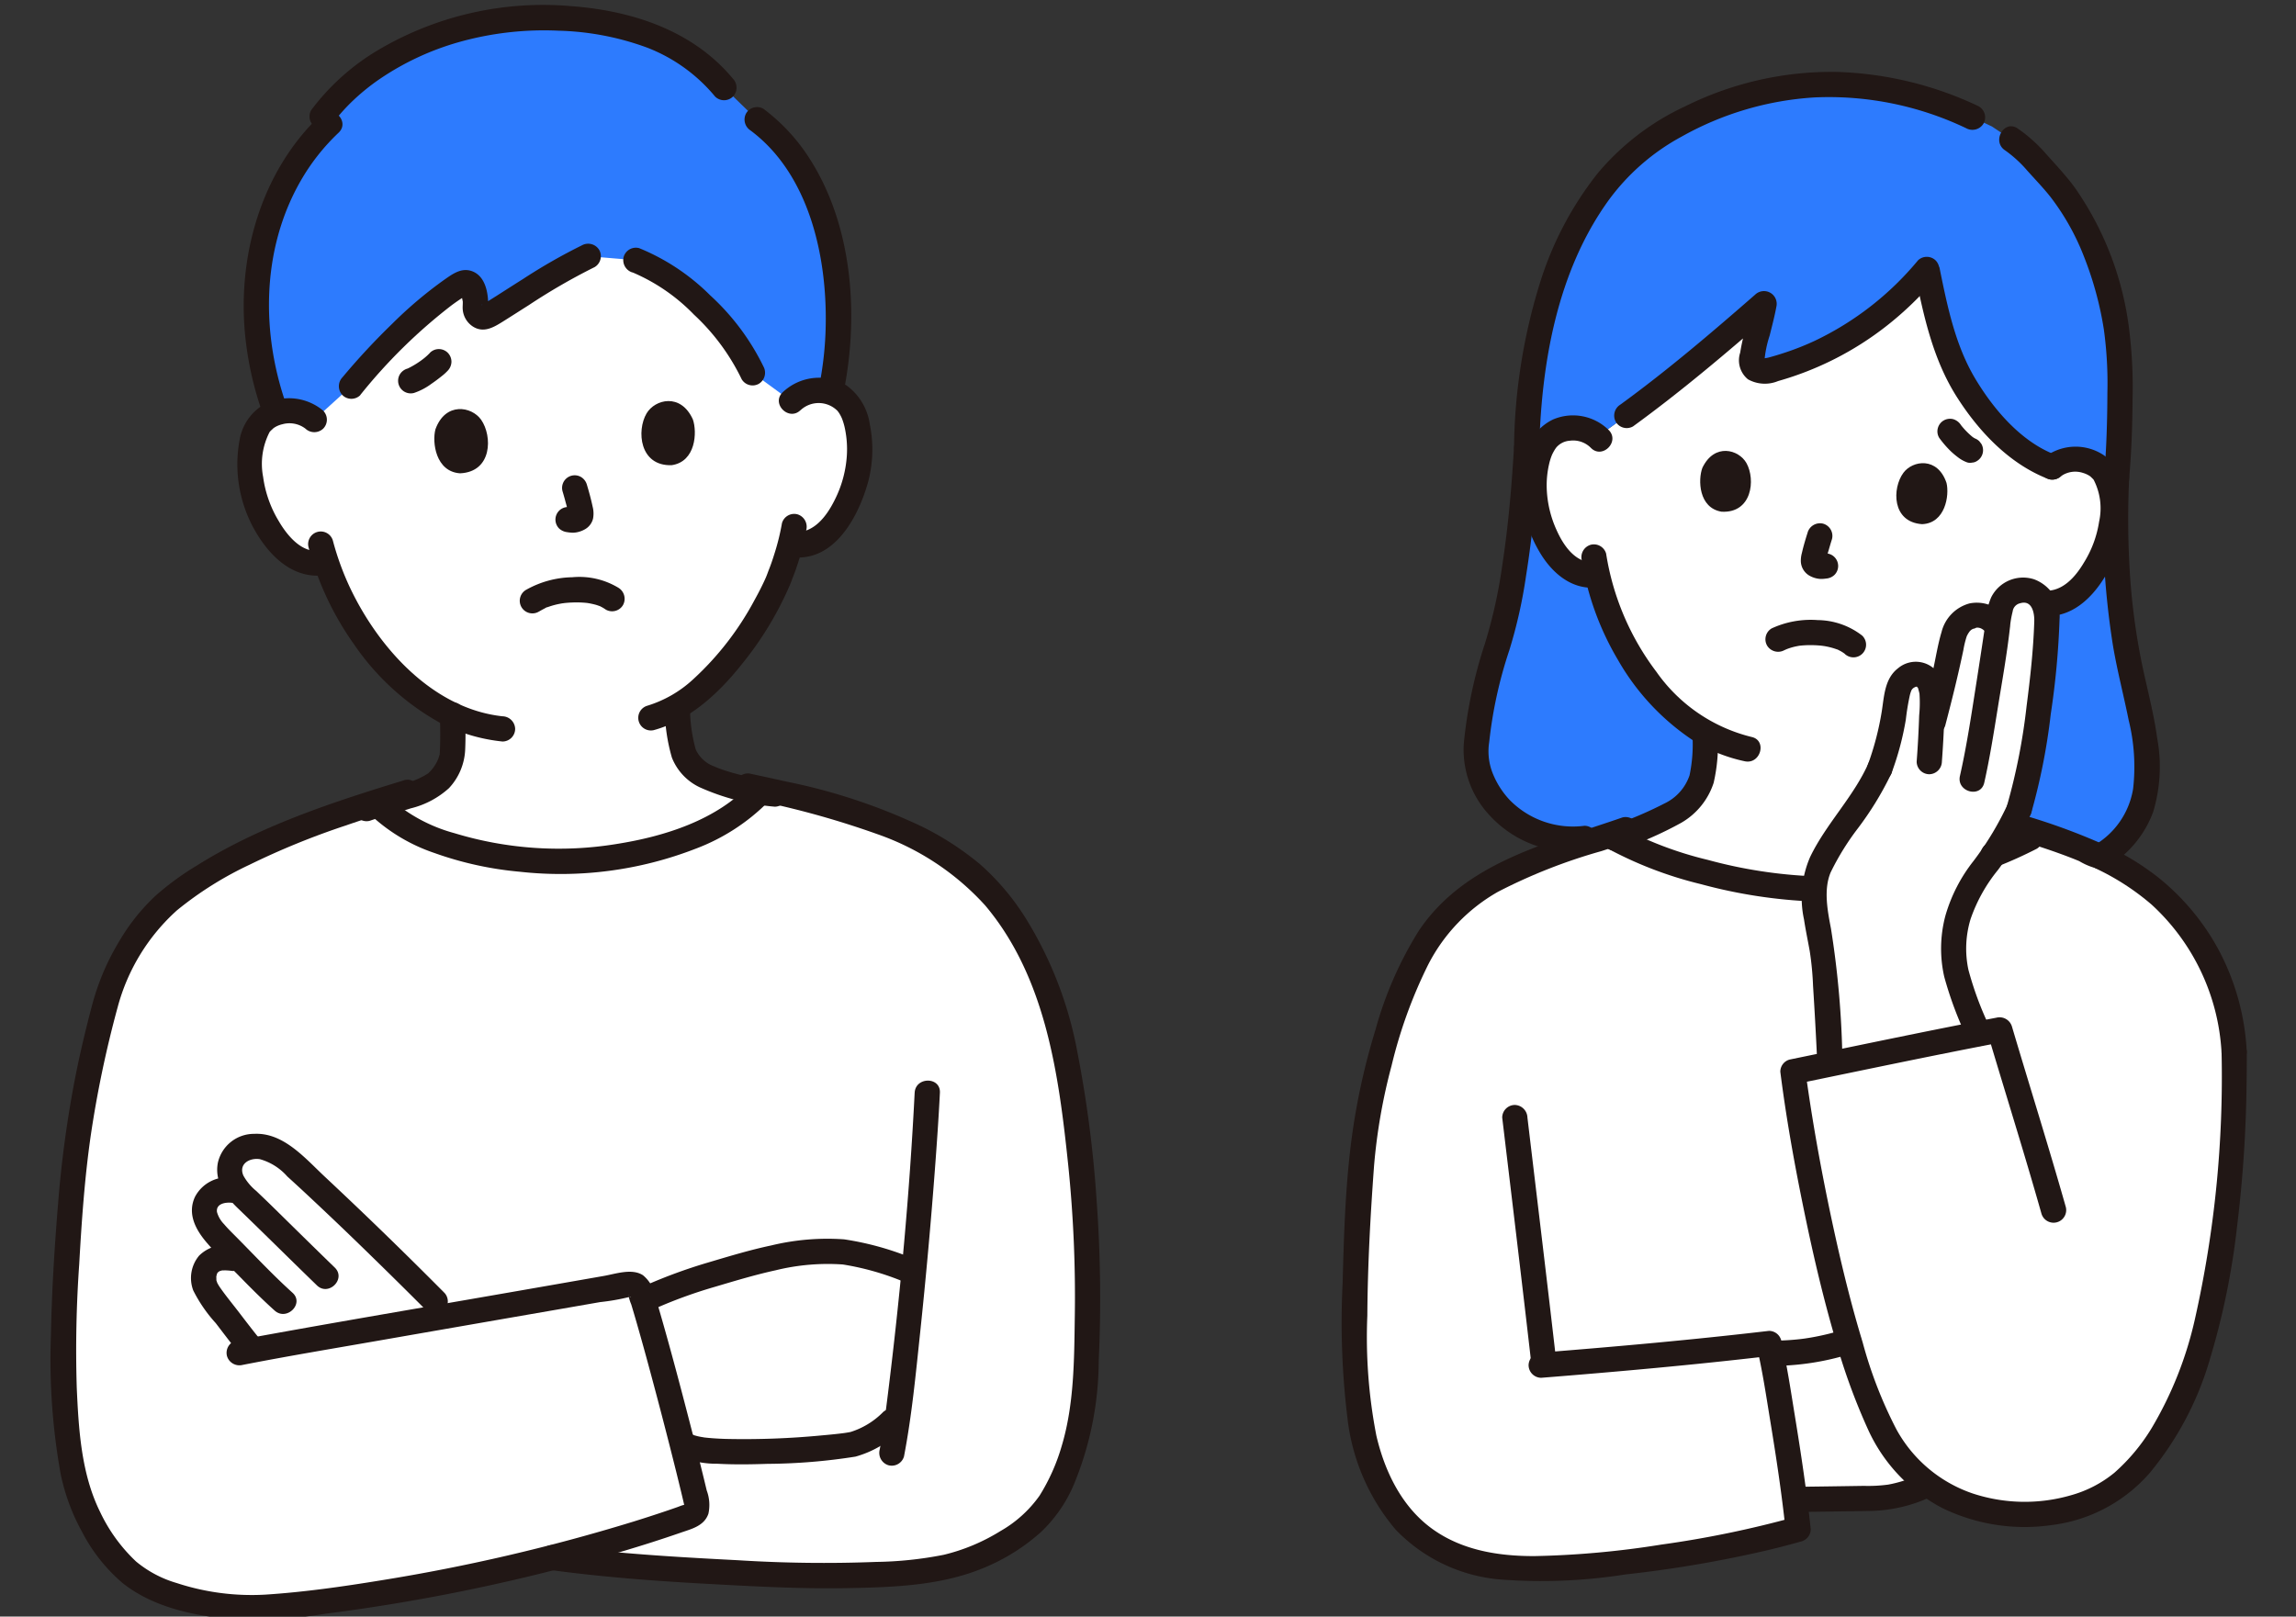 <svg xmlns="http://www.w3.org/2000/svg" xmlns:xlink="http://www.w3.org/1999/xlink" width="213" height="150" viewBox="0 0 213 150">
  <rect x="0" y="0" width="213" height="150" fill="#333333" stroke="none"/>
  <defs>
    <clipPath id="clip-path">
      <rect id="長方形_21" data-name="長方形 21" width="213" height="150" transform="translate(686 2092)" fill="#fff" stroke="#707070" stroke-width="1"/>
    </clipPath>
  </defs>
  <g id="マスクグループ_1" data-name="マスクグループ 1" transform="translate(-686 -2092)" clip-path="url(#clip-path)">
    <g id="_13112" data-name="13112" transform="translate(690.705 2092.479)">
      <path id="パス_178" data-name="パス 178" d="M88.132,55.185A3.463,3.463,0,0,1,90.6,54.173a3.213,3.213,0,0,1,2.946,1.492c1.045,1.662,1.124,4.8.541,6.758a10.466,10.466,0,0,1-2.877,5.1,3.816,3.816,0,0,1-2.908.962l-.284-.037a22.4,22.4,0,0,1-.906,2.786c-.667,2.048-4.493,9.266-9.579,12.269a21.665,21.665,0,0,0,.517,4.028,3.516,3.516,0,0,0,1.631,2.16,17.043,17.043,0,0,0,5.545,1.741l-.058.059c-3.6,3.893-10.357,6.051-17.358,6.34-7.148.253-14.723-1.715-18-5.2A23.088,23.088,0,0,0,54.884,90.8a4.517,4.517,0,0,0,1.756-2.653,33.163,33.163,0,0,0,.029-3.859,20.407,20.407,0,0,1-6.355-4.966,26.332,26.332,0,0,1-5.355-9.229,3.742,3.742,0,0,1-3.212-.674,10.464,10.464,0,0,1-3.26-4.859c-.732-1.913-.894-5.043.021-6.779a3.213,3.213,0,0,1,2.823-1.713,3.463,3.463,0,0,1,2.536.82s-3.716-20.922,22.3-20.922S88.132,55.185,88.132,55.185Z" transform="translate(-19.406 -18.425)" fill="#fff"/>
      <path id="パス_179" data-name="パス 179" d="M66.86,221.97c-1.355-.062-2.731-.136-4.15-.212-4.994-.263-10.232-.639-14.977-1.292a166.714,166.714,0,0,1-26.42,4.6c-2.981.233-10.12-.41-13.363-3.752a18.069,18.069,0,0,1-4.816-9.719,76.545,76.545,0,0,1-.568-15.878c.542-10.534,1.1-17.156,4.062-27.8,1.727-4.26,3.706-7.231,6.99-9.5,4.34-3,8.915-5.194,17.789-8.039,3.146,3.638,10.905,5.7,18.218,5.445,7.187-.3,14.119-2.565,17.634-6.658,5.39,1.173,10.936,2.519,15.723,5.305a20.234,20.234,0,0,1,5.2,4.019,26.857,26.857,0,0,1,3.76,5.423c3.141,5.935,3.989,12.6,4.74,19.2a122.123,122.123,0,0,1,.571,19.581c-.244,5.091-.868,8.32-3.063,12.246-1.79,3.2-7.047,6.223-11.651,6.725a96.525,96.525,0,0,1-15.684.314Z" transform="translate(-1.224 -76.419)" fill="#fff"/>
      <path id="パス_180" data-name="パス 180" d="M335.182,256.343c-.233-.709-.46-1.434-.68-2.171a22.993,22.993,0,0,1-6.43,1.122l-.808.024c.5,2.5,1.526,8.494,2.18,13.542,2.575-.024,5.145-.069,7.714-.108a11.509,11.509,0,0,0,4.648-1.287,15.192,15.192,0,0,1-4.884-6.452C336.31,259.587,335.728,258.011,335.182,256.343Z" transform="translate(-167.663 -130.217)" fill="#fff"/>
      <path id="パス_181" data-name="パス 181" d="M115.833,253.517c-1.093-4.246-2.38-9.016-3.244-11.863a48.614,48.614,0,0,1,8.369-2.968,31.506,31.506,0,0,1,9.278-1.59c2.467,0,5.107,1.068,6.938,1.712l.554.2c-.47,5-1,9.881-1.471,13.363l-.542.488a10.336,10.336,0,0,1-3.58,2.146c-2.249.439-13.319,1.215-15.362.177l-.591-.3Z" transform="translate(-57.681 -121.468)" fill="#fff"/>
      <path id="パス_182" data-name="パス 182" d="M29.5,224.245c-.067-.119-.128-.24-.182-.364a1.875,1.875,0,0,1,.293-1.981,2.4,2.4,0,0,1,2.136-.7l.6.064a4.08,4.08,0,0,1-.6-.9,2.292,2.292,0,0,1,.347-2.536,2.752,2.752,0,0,1,2.227-.676,4.741,4.741,0,0,1,2.513,1.178c3.651,3.232,10.371,9.786,13.767,13.21,0,0,.655.629,1.351,1.278-7.335,1.274-14.815,2.58-18.308,3.225l-.348-.435c-1.084-1.352-1.993-2.59-3.161-4.089A5.219,5.219,0,0,1,29.189,230a2.183,2.183,0,0,1,.314-1.9c.748-.832,1.727-.683,3.054-.446-.539-.555-1.079-1.109-1.625-1.654a8.465,8.465,0,0,1-1.431-1.75Z" transform="translate(-14.906 -111.232)" fill="#fff"/>
      <path id="パス_183" data-name="パス 183" d="M287.956,65.7c.035.028.07.058.1.088l1.249-.91,1.455-1.059c4.141-3,8.636-6.8,12.755-10.4-.244,1.384-.962,3.733-1.139,5.169-.072.577.04.785.468,1.019a2.021,2.021,0,0,0,1.176.014,28.146,28.146,0,0,0,14.6-9.384,48.524,48.524,0,0,0,2.314,8.564c2.084,4.558,5.842,8.513,9.312,9.8a3.289,3.289,0,0,1,2.426-.721,3.052,3.052,0,0,1,2.641,1.69c.829,1.669.606,4.637-.132,6.437a9.943,9.943,0,0,1-3.2,4.539,3.621,3.621,0,0,1-2.839.634l-.264-.061a21.338,21.338,0,0,1-1.122,2.545,28.493,28.493,0,0,1-7.908,9.315c.016,1.073-.014,1.5.088,2.89a6.944,6.944,0,0,0,.334,1.96,4.785,4.785,0,0,0,1.436,2.091,16.123,16.123,0,0,0,4.807,2.433l1.687.664a44.626,44.626,0,0,1-19.141,4.739c-6.437.025-14.88-2.195-19.4-4.724l1.726-.679a16.127,16.127,0,0,0,4.807-2.433,4.787,4.787,0,0,0,1.437-2.091,6.946,6.946,0,0,0,.334-1.96c.092-1.26.076-1.727.084-2.6a19.06,19.06,0,0,1-5.817-5.462,25,25,0,0,1-4.18-9.228,3.553,3.553,0,0,1-2.971-.943,9.921,9.921,0,0,1-2.617-4.9c-.51-1.876-.364-4.849.665-6.4a3.049,3.049,0,0,1,2.829-1.35A3.358,3.358,0,0,1,287.956,65.7Z" transform="translate(-144.561 -25.738)" fill="#fff"/>
      <path id="パス_184" data-name="パス 184" d="M329.639,177.823a110.51,110.51,0,0,1-2.191,23.734c-1.255,5.628-3.341,11.561-7.586,15.687-4.023,3.91-10.969,4.281-15.626,2.38a14.261,14.261,0,0,1-7.9-8.118,64.284,64.284,0,0,1-2.423-6.84,22.953,22.953,0,0,1-6.43,1.122l-.8.043c.593,3,1.938,10.908,2.5,16.289a111.391,111.391,0,0,1-20.708,3.488c-5.845.48-11.9.3-16.073-4.587-3.853-4.508-4.292-10.869-4.35-16.538-.055-5.421.234-10.852.634-16.257.445-6.044,2.91-15.905,6.262-20.954,3.539-5.331,9.25-7.1,15.246-9.055l1.173-.336c.263-.075.445-.1.522-.046,4.448,2.6,13.112,4.912,19.687,4.886a44.3,44.3,0,0,0,19.953-5.178c5.035,1.609,8.876,3.389,12.025,6.489a20.863,20.863,0,0,1,6.083,13.79" transform="translate(-127.08 -80.712)" fill="#fff"/>
      <path id="パス_185" data-name="パス 185" d="M352.158,135.7a25.436,25.436,0,0,0,1.609-2.619c.244-.462.472-.944.691-1.463,1.458-4.726,2.348-12.8,2.555-17.011a4.174,4.174,0,0,0-.235-2.086,2.282,2.282,0,0,0-2.009-1.224,2.212,2.212,0,0,0-2.123,2.028c-.068.356-.146.9-.2,1.335l-.032-.039a2.39,2.39,0,0,0-2-1c-1.136.105-1.871.965-2.143,2.313-.41,2.071-1.25,5.541-1.977,8.252.041-.937.066-1.812.095-2.866a3.488,3.488,0,0,0-.257-1.382,1.366,1.366,0,0,0-.921-.823,1.741,1.741,0,0,0-1.756.87,6.354,6.354,0,0,0-.508,2.037,26.379,26.379,0,0,1-1.427,5.822c-1.4,3.319-5.466,7.559-5.974,10.26a11.329,11.329,0,0,0,.164,4.062,36.413,36.413,0,0,1,.694,4.5c.218,3.278.335,5.246.478,8.361,4.526-.862,9.528-1.832,13.817-2.591-1.189-2.623-2.545-6-2.341-7.908a11.334,11.334,0,0,1,2.316-6.754C351.218,137.026,351.706,136.352,352.158,135.7Z" transform="translate(-171.844 -57.017)" fill="#fff"/>
      <path id="パス_186" data-name="パス 186" d="M91.382,20.036a17.573,17.573,0,0,0-5.825-8.193L82.5,8.87C78.989,4.6,73.471,2.422,65.707,2.38c-10.1.049-17.367,4.845-20.5,9.174l.7.673c-6.611,6.2-8.692,16.913-4.99,26.833a4.247,4.247,0,0,1,1.034-.2,3.463,3.463,0,0,1,2.536.82l3.424-3.107c2.541-3.06,7.055-7.7,10.277-9.55.377-.217.884.038,1.065.676a4.249,4.249,0,0,1,.16,1.539.8.8,0,0,0,1.178.818c2.3-1.394,6.379-4.179,9.3-5.543l4.418.371a14.218,14.218,0,0,1,4.149,2.392,23.7,23.7,0,0,1,6.681,8.056l3.618,2.647a3.463,3.463,0,0,1,2.466-1.012,4.154,4.154,0,0,1,1.176.155A31.914,31.914,0,0,0,91.382,20.036Z" transform="translate(-20.031 -1.219)" fill="#2d7bfe"/>
      <path id="パス_187" data-name="パス 187" d="M281.174,85.042l1.257.07.746-.213c.263-.075.445-.1.522-.046s.2.106.293.159l1.719-.676a16.138,16.138,0,0,0,4.807-2.433,4.787,4.787,0,0,0,1.437-2.091,6.946,6.946,0,0,0,.334-1.96c.092-1.26.076-1.727.084-2.6a19.06,19.06,0,0,1-5.817-5.462,25,25,0,0,1-4.18-9.228,3.553,3.553,0,0,1-2.97-.943,9.921,9.921,0,0,1-2.617-4.9c-.51-1.876-.364-4.849.665-6.4a3.049,3.049,0,0,1,2.829-1.35,3.358,3.358,0,0,1,2,.72c.035.028.07.058.1.088l1.249-.91,1.455-1.059c4.141-3,8.636-6.8,12.755-10.4-.244,1.384-.962,3.733-1.139,5.169-.072.577.04.785.468,1.019a2.021,2.021,0,0,0,1.176.014,28.145,28.145,0,0,0,14.6-9.384,48.527,48.527,0,0,0,2.314,8.564c2.084,4.558,5.842,8.513,9.312,9.8A3.289,3.289,0,0,1,327,49.869a3.051,3.051,0,0,1,2.641,1.69c.829,1.669.606,4.637-.132,6.437a9.942,9.942,0,0,1-3.2,4.539,3.712,3.712,0,0,1-2.487.69v0a4.174,4.174,0,0,1,.235,2.086c-.207,4.212-1.1,12.285-2.555,17.011-.219.52-.448,1-.691,1.463-.079.151-.162.3-.244.444l.272.1,1.684.663c.279-.146.554-.293.815-.439a46.733,46.733,0,0,1,5.653,2.162,8.522,8.522,0,0,0,3.747-4.276c1.352-3.489.2-8.181-.655-11.825A69.226,69.226,0,0,1,330.534,51.6c.337-3.7.335-8.117.31-9.967-.086-6.411-2.546-13.708-6.451-17.912-1.555-1.674-2.079-2.51-3.625-3.54l-1.79-1.192-1.8-.853a30.172,30.172,0,0,0-11.912-3.008,29.578,29.578,0,0,0-19.394,6.31c-5.74,4.89-9.742,14.2-10.07,27.335-.517,8.887-1.618,15.253-2.85,18.838a43.091,43.091,0,0,0-1.846,9.1C270.864,80.387,274.674,85.735,281.174,85.042Z" transform="translate(-138.887 -7.729)" fill="#2d7bfe"/>
      <path id="パス_188" data-name="パス 188" d="M51.41,10.924a17.271,17.271,0,0,1,1.919-2.131,19.97,19.97,0,0,1,2.5-2,25.3,25.3,0,0,1,7.159-3.336,29.115,29.115,0,0,1,9.36-1.087A25.612,25.612,0,0,1,80.577,3.95a15.376,15.376,0,0,1,6.281,4.532,1.179,1.179,0,0,0,1.655,0,1.2,1.2,0,0,0,0-1.655C84.816,2.361,79.175.519,73.556.095A30.048,30.048,0,0,0,55.306,4.34a21.393,21.393,0,0,0-5.92,5.4,1.18,1.18,0,0,0,.42,1.6,1.2,1.2,0,0,0,1.6-.421Z" transform="translate(-25.221 0)" fill="#211715"/>
      <path id="パス_189" data-name="パス 189" d="M40.778,47.761c-2.481-6.807-2.458-14.689,1.2-21.084a19.455,19.455,0,0,1,3.532-4.494c1.1-1.037-.561-2.691-1.655-1.655C38.232,25.849,36,33.948,36.9,41.512a30.538,30.538,0,0,0,1.624,6.873,1.2,1.2,0,0,0,1.44.817,1.18,1.18,0,0,0,.817-1.44Z" transform="translate(-18.804 -10.349)" fill="#211715"/>
      <path id="パス_190" data-name="パス 190" d="M132.551,21.57c5.42,4.055,7.08,11.645,6.962,18.052a31.6,31.6,0,0,1-.631,5.779,1.2,1.2,0,0,0,.817,1.44,1.182,1.182,0,0,0,1.44-.818c1.483-7.229.911-15.662-3.207-21.983a17.49,17.49,0,0,0-4.2-4.492,1.178,1.178,0,0,0-1.6.42,1.2,1.2,0,0,0,.42,1.6Z" transform="translate(-67.616 -9.934)" fill="#211715"/>
      <path id="パス_191" data-name="パス 191" d="M43.476,75.947a4.948,4.948,0,0,0-5.459-.607,4.724,4.724,0,0,0-2.309,3.335,12.4,12.4,0,0,0,2.2,9.578c1.414,1.934,3.414,3.352,5.9,2.919a1.18,1.18,0,0,0,.817-1.44,1.2,1.2,0,0,0-1.44-.817c-1.707.3-3.089-1.437-3.842-2.731a10.653,10.653,0,0,1-1.45-4.105,6.424,6.424,0,0,1,.6-4.152c.046-.065.036-.054-.032.035q.069-.086.146-.165c.04-.039.3-.273.228-.218a2.292,2.292,0,0,1,.829-.375,2.448,2.448,0,0,1,2.151.4,1.2,1.2,0,0,0,1.655,0,1.18,1.18,0,0,0,0-1.655Z" transform="translate(-18.189 -38.314)" fill="#211715"/>
      <path id="パス_192" data-name="パス 192" d="M140.514,73.911a2.465,2.465,0,0,1,3.488.11c-.169-.2.057.086.085.133a3.5,3.5,0,0,1,.279.526,5.84,5.84,0,0,1,.28.966,9.364,9.364,0,0,1,.172,2.451,10.616,10.616,0,0,1-1.116,4.113c-.747,1.515-1.967,3.179-3.849,3a1.179,1.179,0,0,0-1.17,1.17,1.2,1.2,0,0,0,1.17,1.17c3.9.373,6.1-3.9,6.956-7.062a11.732,11.732,0,0,0,.132-5.3,5.365,5.365,0,0,0-2.182-3.6,4.9,4.9,0,0,0-5.9.66c-1.081,1.052.574,2.707,1.655,1.655Z" transform="translate(-70.96 -36.323)" fill="#211715"/>
      <path id="パス_193" data-name="パス 193" d="M125.069,97.661a21.411,21.411,0,0,1-.693,2.821c-.117.376-.24.751-.377,1.122-.029.079-.06.158-.09.236-.087.228.135-.349-.042.108-.049.12-.091.241-.136.361-.028.074-.057.146-.085.221-.017.046-.037.091-.055.137-.058.146.092-.21.026-.061-.1.236-.21.47-.321.7-.25.522-.52,1.035-.8,1.54a27.531,27.531,0,0,1-5.652,7.287,10.976,10.976,0,0,1-4.3,2.475,1.172,1.172,0,0,0,.622,2.257c3.37-.917,6.092-3.481,8.208-6.155a31.052,31.052,0,0,0,4.463-7.389c.045-.11.09-.221.132-.332.018-.049.109-.327.049-.162-.082.236.067-.16.108-.262s.074-.186.109-.279c.087-.231.167-.464.244-.7a21.916,21.916,0,0,0,.849-3.307,1.206,1.206,0,0,0-.817-1.44,1.179,1.179,0,0,0-1.44.817Z" transform="translate(-57.232 -49.594)" fill="#211715"/>
      <path id="パス_194" data-name="パス 194" d="M48.995,101.61a27.8,27.8,0,0,0,4.245,9.044,23.394,23.394,0,0,0,8.2,7.383,16.239,16.239,0,0,0,5.553,1.6,1.178,1.178,0,0,0,1.17-1.17,1.2,1.2,0,0,0-1.17-1.17c-6.454-.7-11.491-6.34-14.135-11.9a25.759,25.759,0,0,1-1.609-4.418,1.171,1.171,0,0,0-2.257.622Z" transform="translate(-25.077 -51.313)" fill="#211715"/>
      <path id="パス_195" data-name="パス 195" d="M91.051,112.016c.159-.092.319-.183.483-.265.054-.027.237-.151.293-.137-.159.066-.2.083-.113.049l.106-.041c.062-.024.125-.046.189-.068a7.1,7.1,0,0,1,.96-.252c.109-.021.219-.04.329-.057-.172.027.037,0,.105-.012q.363-.039.729-.052a9.39,9.39,0,0,1,1.32.037c.1.01.237.035.06.005.1.017.2.032.293.052.146.029.293.063.439.1s.274.086.41.133c.2.071.01-.033-.055-.027a.691.691,0,0,1,.171.079,3.393,3.393,0,0,1,.467.279,1.175,1.175,0,0,0,1.6-.42,1.2,1.2,0,0,0-.42-1.6,7.012,7.012,0,0,0-4.283-.982,9.047,9.047,0,0,0-4.262,1.154,1.171,1.171,0,1,0,1.181,2.021Z" transform="translate(-45.745 -55.756)" fill="#211715"/>
      <path id="パス_196" data-name="パス 196" d="M96.677,90.911c.11.363.212.729.309,1.1a9.8,9.8,0,0,1,.268,1.168l-.042-.311a1.189,1.189,0,0,1,0,.236l.042-.311a.677.677,0,0,1-.035.141l.118-.28a.507.507,0,0,1-.053.09l.183-.237a.322.322,0,0,1-.049.049l.237-.183a1.385,1.385,0,0,1-.217.12l.28-.118a1.216,1.216,0,0,1-.282.082l.311-.042a1.23,1.23,0,0,1-.3,0l.312.042c-.187-.025-.373-.059-.561-.077a1.169,1.169,0,0,0-.829,2,1.325,1.325,0,0,0,.829.341.242.242,0,0,1,.053.006l-.311-.042a4.361,4.361,0,0,0,.7.082,2.364,2.364,0,0,0,1.07-.293,1.556,1.556,0,0,0,.8-1.018,2.545,2.545,0,0,0-.039-1.109c-.146-.691-.332-1.373-.536-2.048a1.224,1.224,0,0,0-.536-.7,1.17,1.17,0,0,0-1.719,1.322Z" transform="translate(-49.198 -45.816)" fill="#211715"/>
      <path id="パス_197" data-name="パス 197" d="M73.074,78.726c-.321,1.206.023,3.936,2.289,4.082,2.982-.132,3.013-3.451,1.951-4.97C76.441,76.595,74,76.157,73.074,78.726Z" transform="translate(-37.384 -39.37)" fill="#211715"/>
      <path id="パス_198" data-name="パス 198" d="M117.139,77.028c.412,1.177.278,3.926-1.969,4.246-2.983.1-3.267-3.209-2.325-4.806C113.618,75.161,116.015,74.539,117.139,77.028Z" transform="translate(-57.567 -38.59)" fill="#211715"/>
      <path id="パス_199" data-name="パス 199" d="M69.036,65.786a5.207,5.207,0,0,1-.674.6L68.6,66.2a8.268,8.268,0,0,1-1.751,1.1l.28-.118a1.54,1.54,0,0,1-.185.066,1.216,1.216,0,0,0-.7.536,1.17,1.17,0,0,0,1.322,1.72,5.828,5.828,0,0,0,1.609-.848c.329-.223.647-.463.957-.712a4.654,4.654,0,0,0,.558-.507,1.232,1.232,0,0,0,.341-.829,1.192,1.192,0,0,0-.341-.829,1.17,1.17,0,0,0-1.655,0Z" transform="translate(-33.855 -33.525)" fill="#211715"/>
      <path id="パス_200" data-name="パス 200" d="M65.642,133.785c.049.962.054,1.929.028,2.892-.006.229-.014.458-.031.686a2.285,2.285,0,0,1-.02.231c.057-.317-.062.123-.082.182a3.653,3.653,0,0,1-.787,1.261,2.508,2.508,0,0,1-.273.251c.146-.111-.214.117-.251.137-.22.123-.447.235-.677.337-.157.07-.449.182-.712.276-.3.109-.609.209-.916.3-1.127.351-2.276.632-3.39,1.024a1.2,1.2,0,0,0-.818,1.44,1.181,1.181,0,0,0,1.44.817c1.245-.439,2.533-.738,3.786-1.15a8.15,8.15,0,0,0,3.554-1.876A5.578,5.578,0,0,0,68,136.99c.045-1.066.039-2.141-.017-3.207a1.2,1.2,0,0,0-1.17-1.17,1.181,1.181,0,0,0-1.17,1.17Z" transform="translate(-29.549 -67.94)" fill="#211715"/>
      <path id="パス_201" data-name="パス 201" d="M127.017,139.423a.788.788,0,0,1-.112-.014l-.341-.049c-.263-.04-.525-.084-.787-.131q-.78-.141-1.557-.322c-.543-.127-1.083-.27-1.615-.439-.241-.076-.481-.157-.718-.244-.112-.042-.224-.085-.336-.131.178.073-.108-.049-.138-.064a3.008,3.008,0,0,1-1.731-1.574,14.807,14.807,0,0,1-.534-3.748,1.2,1.2,0,0,0-1.17-1.17,1.181,1.181,0,0,0-1.17,1.17,16.727,16.727,0,0,0,.662,4.5,5.125,5.125,0,0,0,2.567,2.747,21.4,21.4,0,0,0,6.977,1.807,1.177,1.177,0,0,0,1.17-1.17,1.2,1.2,0,0,0-1.17-1.17Z" transform="translate(-59.843 -67.389)" fill="#211715"/>
      <path id="パス_202" data-name="パス 202" d="M109.764,48.427a17.373,17.373,0,0,1,5.7,3.915,20.049,20.049,0,0,1,4.432,6,1.179,1.179,0,0,0,1.6.42,1.2,1.2,0,0,0,.42-1.6,21.985,21.985,0,0,0-4.936-6.6,20.055,20.055,0,0,0-6.593-4.382,1.179,1.179,0,0,0-1.44.817,1.2,1.2,0,0,0,.817,1.44Z" transform="translate(-55.796 -23.634)" fill="#211715"/>
      <path id="パス_203" data-name="パス 203" d="M56.786,59.432A49.651,49.651,0,0,1,65.3,51.071c.337-.247.68-.485,1.033-.709.074-.049.471-.219.493-.3-.02.076-.717.072-.658-.049,0-.006.031.154.033.136a5.14,5.14,0,0,0,.1.594c.011.23-.02.458-.007.688a2.085,2.085,0,0,0,.945,1.637c.993.634,1.923.079,2.786-.461.806-.505,1.606-1.02,2.41-1.529a57.124,57.124,0,0,1,6.1-3.524,1.18,1.18,0,0,0,.42-1.6,1.2,1.2,0,0,0-1.6-.42,52.431,52.431,0,0,0-5.453,3.118c-.84.529-1.675,1.065-2.514,1.6-.365.231-.732.462-1.1.688a2.286,2.286,0,0,0-.232.141c0-.124.491.062.5.063.043.011.036.156.087.129s.012-.387.011-.433c-.024-1.113-.35-2.526-1.544-2.923-.984-.327-1.818.319-2.585.854a38.813,38.813,0,0,0-4.776,4.048,64.4,64.4,0,0,0-4.61,4.963,1.2,1.2,0,0,0,0,1.655,1.18,1.18,0,0,0,1.655,0Z" transform="translate(-28.075 -23.25)" fill="#211715"/>
      <path id="パス_204" data-name="パス 204" d="M291.212,104.066a26.369,26.369,0,0,0,3.357,9.248,22.151,22.151,0,0,0,6.945,7.45,14.842,14.842,0,0,0,4.818,1.951c1.469.312,2.1-1.944.622-2.257a15.22,15.22,0,0,1-8.827-6.053,24.406,24.406,0,0,1-4.658-10.958,1.179,1.179,0,0,0-1.44-.817,1.2,1.2,0,0,0-.818,1.44Z" transform="translate(-149.174 -52.558)" fill="#211715"/>
      <path id="パス_205" data-name="パス 205" d="M327.932,119.763l.215-.1c.172-.079-.082.044-.117.049a.947.947,0,0,0,.157-.061,5.726,5.726,0,0,1,.687-.211c.151-.036.3-.062.455-.092.224-.044-.139.01.016,0,.084-.008.167-.019.252-.025a9.47,9.47,0,0,1,1.3-.015c.207.011.414.029.619.053-.229-.027.12.02.135.022.086.015.172.031.257.049a6.208,6.208,0,0,1,.91.259l.109.042q.126.049-.109-.049c.038-.006.124.058.156.073.1.049.2.1.3.162.076.045.146.1.22.143.226.15-.239-.2,0,0a1.171,1.171,0,1,0,1.656-1.655,6.842,6.842,0,0,0-4.116-1.437,8.647,8.647,0,0,0-4.279.77,1.175,1.175,0,0,0-.42,1.6,1.2,1.2,0,0,0,1.6.42Z" transform="translate(-167.103 -59.912)" fill="#211715"/>
      <path id="パス_206" data-name="パス 206" d="M333.553,99.43c-.2.628-.39,1.262-.534,1.9a2.694,2.694,0,0,0-.1.77,1.6,1.6,0,0,0,.735,1.3,2.316,2.316,0,0,0,1.067.341,3.041,3.041,0,0,0,.7-.063l-.311.042.1-.011a1.252,1.252,0,0,0,.829-.341,1.17,1.17,0,0,0,0-1.655,1.151,1.151,0,0,0-.829-.341c-.165.013-.329.041-.493.064l.311-.042a1.26,1.26,0,0,1-.341,0l.311.042a1.161,1.161,0,0,1-.226-.064l.279.118a1.256,1.256,0,0,1-.244-.135l.237.183A.311.311,0,0,1,335,101.5l.183.237a.483.483,0,0,1-.049-.086l.118.279a.636.636,0,0,1-.026-.1l.041.311a1,1,0,0,1,0-.258l-.042.311a9.271,9.271,0,0,1,.272-1.105c.1-.346.2-.692.31-1.035a1.18,1.18,0,0,0-.817-1.44,1.2,1.2,0,0,0-1.44.817Z" transform="translate(-170.561 -50.503)" fill="#211715"/>
      <path id="パス_207" data-name="パス 207" d="M313.977,86.375c-.418,1.108-.353,3.72,1.774,4.074,2.829.159,3.175-2.975,2.314-4.51C317.36,84.682,315.1,84.037,313.977,86.375Z" transform="translate(-160.751 -43.449)" fill="#211715"/>
      <path id="パス_208" data-name="パス 208" d="M355.738,88.977c.278,1.151-.11,3.736-2.264,3.824-2.829-.193-2.783-3.344-1.739-4.762C352.59,86.877,354.913,86.518,355.738,88.977Z" transform="translate(-179.864 -44.644)" fill="#211715"/>
      <path id="パス_209" data-name="パス 209" d="M379.565,86.722a2.292,2.292,0,0,1,2.023-.284,2.321,2.321,0,0,1,.664.314c.013.01.184.174.244.235.231.238-.089-.156.08.095a5.762,5.762,0,0,1,.5,3.877,10.042,10.042,0,0,1-1.4,3.784c-.791,1.339-2.009,2.745-3.7,2.619a1.181,1.181,0,0,0-1.17,1.17,1.194,1.194,0,0,0,1.17,1.17c3.614.269,5.983-3.548,6.981-6.539.864-2.593,1.053-6.612-1.46-8.38a4.716,4.716,0,0,0-5.592.285,1.177,1.177,0,0,0,0,1.655,1.2,1.2,0,0,0,1.655,0Z" transform="translate(-193.047 -43.034)" fill="#211715"/>
      <path id="パス_210" data-name="パス 210" d="M287.851,79.413a4.711,4.711,0,0,0-5.15-.988,4.633,4.633,0,0,0-2.5,3.031,11.861,11.861,0,0,0,1.193,9.2c1.073,1.874,2.877,3.534,5.176,3.374a1.2,1.2,0,0,0,1.17-1.17,1.18,1.18,0,0,0-1.17-1.17c-1.782.124-2.913-1.551-3.56-3.005a10.163,10.163,0,0,1-.91-3.853,8.775,8.775,0,0,1,.22-2.262,5.282,5.282,0,0,1,.28-.882,4.657,4.657,0,0,1,.289-.52c.027-.045.2-.244.028-.049a1.8,1.8,0,0,1,1.325-.717,2.315,2.315,0,0,1,1.957.667c1.059,1.073,2.713-.58,1.655-1.655Z" transform="translate(-143.315 -39.988)" fill="#211715"/>
      <path id="パス_211" data-name="パス 211" d="M354.661,49.843c.793,3.9,1.655,7.8,3.8,11.214,2.048,3.248,4.931,6.317,8.587,7.705a1.18,1.18,0,0,0,1.44-.817,1.2,1.2,0,0,0-.818-1.44c-3.17-1.2-5.695-4.159-7.4-6.981-1.884-3.109-2.624-6.712-3.353-10.3a1.171,1.171,0,0,0-2.257.622Z" transform="translate(-181.676 -24.776)" fill="#211715"/>
      <path id="パス_212" data-name="パス 212" d="M325.584,48.23a28.112,28.112,0,0,1-9.578,7.455,25.144,25.144,0,0,1-2.786,1.1c-.5.165-1,.319-1.508.452a4.816,4.816,0,0,1-.562.089c.042-.091.171.383.189.39a10.141,10.141,0,0,1,.5-2.536c.217-.882.453-1.762.617-2.655a1.181,1.181,0,0,0-1.956-1.139c-4.055,3.542-8.161,7.046-12.518,10.214a1.2,1.2,0,0,0-.42,1.6,1.179,1.179,0,0,0,1.6.42c4.519-3.286,8.787-6.907,12.992-10.58L310.2,51.9c-.3,1.64-.841,3.231-1.1,4.88a2.271,2.271,0,0,0,.726,2.474,3.207,3.207,0,0,0,2.795.159,29.189,29.189,0,0,0,10.032-5.094,30.368,30.368,0,0,0,4.587-4.438,1.2,1.2,0,0,0,0-1.655,1.181,1.181,0,0,0-1.656,0Z" transform="translate(-152.369 -24.535)" fill="#211715"/>
      <path id="パス_213" data-name="パス 213" d="M389.2,124.91a9.9,9.9,0,0,0,4.343-5.149,14.515,14.515,0,0,0,.37-6.861c-.324-2.375-.962-4.682-1.44-7.023a61.017,61.017,0,0,1-1.073-8,80.9,80.9,0,0,1-.083-9.105c.065-1.506-2.276-1.5-2.341,0a75.1,75.1,0,0,0,.817,15.424c.39,2.376,1.007,4.7,1.479,7.053a18,18,0,0,1,.412,6.352,7.444,7.444,0,0,1-3.664,5.288,1.171,1.171,0,0,0,1.182,2.021Z" transform="translate(-198.499 -44.902)" fill="#211715"/>
      <path id="パス_214" data-name="パス 214" d="M371.182,25.266a11.288,11.288,0,0,1,2.063,1.881c.725.811,1.49,1.6,2.163,2.451a22.271,22.271,0,0,1,3.107,5.536,31.692,31.692,0,0,1,1.844,6.749,36.461,36.461,0,0,1,.33,5.843c-.01,2.651-.083,5.306-.319,7.949a1.18,1.18,0,0,0,1.17,1.17,1.2,1.2,0,0,0,1.17-1.17c.22-2.474.3-4.959.316-7.442a43.47,43.47,0,0,0-.311-6.291,29.106,29.106,0,0,0-5.095-13.273c-.8-1.076-1.716-2.048-2.606-3.047a14.162,14.162,0,0,0-2.651-2.376c-1.251-.847-2.423,1.181-1.182,2.021Z" transform="translate(-189.891 -11.806)" fill="#211715"/>
      <path id="パス_215" data-name="パス 215" d="M321.484,15.9a33,33,0,0,0-13.162-3.2,30.491,30.491,0,0,0-14.077,3.186,23.458,23.458,0,0,0-8.158,6.253,31.394,31.394,0,0,0-5.236,9.845,53.413,53.413,0,0,0-2.5,15.561,1.171,1.171,0,0,0,2.341,0c.21-7.9,1.69-16.32,6.389-22.872a20.366,20.366,0,0,1,6.819-5.97,28.725,28.725,0,0,1,12.36-3.638A29.554,29.554,0,0,1,320.3,17.925a1.2,1.2,0,0,0,1.6-.42,1.18,1.18,0,0,0-.42-1.6Z" transform="translate(-142.601 -6.506)" fill="#211715"/>
      <path id="パス_216" data-name="パス 216" d="M273.442,82.973c-.214,3.623-.524,7.249-1.073,10.839a46.458,46.458,0,0,1-1.617,7.34,42.932,42.932,0,0,0-1.96,9.228,8.89,8.89,0,0,0,2.326,6.657,10.384,10.384,0,0,0,8.866,3.377,1.2,1.2,0,0,0,1.17-1.17,1.179,1.179,0,0,0-1.17-1.17,8.231,8.231,0,0,1-6.93-2.384,7.825,7.825,0,0,1-1.609-2.546,5.529,5.529,0,0,1-.3-2.843,40.417,40.417,0,0,1,1.869-8.527,45.333,45.333,0,0,0,1.551-6.913c.626-3.936.991-7.911,1.226-11.888.089-1.5-2.253-1.5-2.341,0Z" transform="translate(-137.695 -41.931)" fill="#211715"/>
      <path id="パス_217" data-name="パス 217" d="M359.048,80.438a9.509,9.509,0,0,0,1.1,1.275,7.94,7.94,0,0,0,.748.619,3.133,3.133,0,0,0,.751.4.889.889,0,0,0,.467.021.875.875,0,0,0,.435-.139,1.17,1.17,0,0,0,.42-1.6l-.183-.237a1.171,1.171,0,0,0-.516-.3l-.035-.014.28.118a2.392,2.392,0,0,1-.5-.311l.237.183a7.277,7.277,0,0,1-1.262-1.292l.183.237-.1-.135a1.3,1.3,0,0,0-.7-.536,1.2,1.2,0,0,0-.9.118,1.18,1.18,0,0,0-.536.7,1.144,1.144,0,0,0,.118.9Z" transform="translate(-183.865 -40.309)" fill="#211715"/>
      <path id="パス_218" data-name="パス 218" d="M296.61,148.441a34.024,34.024,0,0,0,5.863-2.552,6.653,6.653,0,0,0,3-3.706,15.792,15.792,0,0,0,.377-4.365,1.171,1.171,0,0,0-2.341,0,14.072,14.072,0,0,1-.27,3.663,4.478,4.478,0,0,1-2.336,2.622,35.866,35.866,0,0,1-4.918,2.081,1.207,1.207,0,0,0-.818,1.44,1.18,1.18,0,0,0,1.44.817Z" transform="translate(-151.202 -70.027)" fill="#211715"/>
      <path id="パス_219" data-name="パス 219" d="M271.631,154.517c-6.869,2.4-14.561,4.085-18.884,10.517a34.635,34.635,0,0,0-4.025,9.217,62.181,62.181,0,0,0-2.246,10.4c-.545,4.308-.677,8.712-.791,13.049a73.184,73.184,0,0,0,.447,12.541,19.352,19.352,0,0,0,4.463,10.344,15.229,15.229,0,0,0,9.728,4.638,50.151,50.151,0,0,0,11.619-.472,111.679,111.679,0,0,0,13.289-2.276q1.518-.365,3.021-.79a1.182,1.182,0,0,0,.859-1.129c-.373-3.511-.9-7.011-1.469-10.5-.383-2.348-.731-4.726-1.276-7.044a1.175,1.175,0,0,0-1.129-.859c-7.026.824-14.08,1.454-21.131,2.014a1.2,1.2,0,0,0-1.17,1.17,1.18,1.18,0,0,0,1.17,1.17c7.051-.56,14.105-1.19,21.131-2.014l-1.129-.859c.533,2.262.873,4.584,1.249,6.876.547,3.336,1.056,6.681,1.414,10.046l.859-1.128a95.68,95.68,0,0,1-12.387,2.556,84.272,84.272,0,0,1-11.763,1.067c-3.311.007-6.668-.523-9.421-2.483-2.867-2.04-4.467-5.352-5.246-8.7a47.782,47.782,0,0,1-.836-11.136c.029-4.616.28-9.227.618-13.83a52.918,52.918,0,0,1,1.628-9.345,44.084,44.084,0,0,1,3.4-9.388,16.323,16.323,0,0,1,6.479-6.759,50.833,50.833,0,0,1,9.607-3.778c.851-.278,1.7-.561,2.545-.857a1.2,1.2,0,0,0,.817-1.44,1.182,1.182,0,0,0-1.44-.818Z" transform="translate(-125.834 -79.144)" fill="#211715"/>
      <path id="パス_220" data-name="パス 220" d="M276.112,210.419c.911,7.628,1.834,15.256,2.708,22.888a1.207,1.207,0,0,0,1.17,1.17,1.178,1.178,0,0,0,1.17-1.17c-.874-7.633-1.8-15.26-2.708-22.888a1.207,1.207,0,0,0-1.17-1.17A1.178,1.178,0,0,0,276.112,210.419Z" transform="translate(-141.457 -107.202)" fill="#211715"/>
      <path id="パス_221" data-name="パス 221" d="M368.306,159.225h0a1.2,1.2,0,0,0-1.17,1.17l.042.311a1.17,1.17,0,0,0,.3.516l.236.183a1.171,1.171,0,0,0,.591.16h0a1.2,1.2,0,0,0,1.17-1.17l-.042-.311a1.17,1.17,0,0,0-.3-.516l-.237-.183A1.162,1.162,0,0,0,368.306,159.225Z" transform="translate(-188.087 -81.574)" fill="#211715"/>
      <path id="パス_222" data-name="パス 222" d="M314.514,160.616a44.038,44.038,0,0,1-9.884-1.526,33.847,33.847,0,0,1-8.315-3.191,1.171,1.171,0,0,0-1.182,2.021,36.224,36.224,0,0,0,8.876,3.427,46.972,46.972,0,0,0,10.507,1.609c1.506.045,1.505-2.3,0-2.341Z" transform="translate(-150.91 -79.785)" fill="#211715"/>
      <path id="パス_223" data-name="パス 223" d="M330.6,283.023c2.292-.022,4.581-.059,6.871-.095a13.891,13.891,0,0,0,5.56-1.226,1.178,1.178,0,0,0,.42-1.6,1.2,1.2,0,0,0-1.6-.42,11.722,11.722,0,0,1-2.592.8A13.957,13.957,0,0,1,337,280.6c-2.135.033-4.27.067-6.406.087a1.171,1.171,0,0,0,0,2.341Z" transform="translate(-168.792 -143.209)" fill="#211715"/>
      <path id="パス_224" data-name="パス 224" d="M327.688,255.26a24.563,24.563,0,0,0,6.668-1.141,1.171,1.171,0,1,0-.622-2.257,23.336,23.336,0,0,1-3.079.763q-.384.067-.77.122c.213-.03-.161.02-.164.02q-.209.025-.417.046c-.536.054-1.073.088-1.614.106a1.17,1.17,0,1,0,0,2.341Z" transform="translate(-167.281 -129.011)" fill="#211715"/>
      <path id="パス_225" data-name="パス 225" d="M371.536,155.854c1.534.451,3.063.923,4.57,1.463.673.241,1.343.494,2,.767a6,6,0,0,0,1.925.75l-.591-.16a22.764,22.764,0,0,1,5.384,3.448,20.1,20.1,0,0,1,6.483,13.655,1.2,1.2,0,0,0,1.171,1.17,1.181,1.181,0,0,0,1.17-1.17,22.371,22.371,0,0,0-2.739-9.7,22.031,22.031,0,0,0-5.435-6.448,24.313,24.313,0,0,0-2.565-1.767q-.662-.393-1.346-.745a3.8,3.8,0,0,0-1.535-.624l.591.159a59.326,59.326,0,0,0-8.463-3.054,1.172,1.172,0,0,0-.622,2.258Z" transform="translate(-189.923 -78.664)" fill="#211715"/>
      <path id="パス_226" data-name="パス 226" d="M138.055,267.384a7.3,7.3,0,0,1-3,1.83c-.169.038-.341.062-.512.089l-.143.021c-.156.023.244-.031.078-.011l-.388.049c-.566.067-1.133.121-1.7.171a75.72,75.72,0,0,1-8.925.327c-.673-.021-1.346-.06-2.016-.138-.227-.026-.008,0,.032,0-.087-.014-.174-.026-.26-.041-.118-.021-.235-.043-.351-.071s-.2-.055-.3-.081c-.039-.01-.079-.033-.118-.039-.2-.036.255.118.078.032a1.2,1.2,0,0,0-1.6.42,1.181,1.181,0,0,0,.42,1.6,8.722,8.722,0,0,0,3.331.621c1.546.087,3.1.063,4.647.011a54.2,54.2,0,0,0,8.182-.672,9.49,9.49,0,0,0,4.2-2.466c1.125-1.007-.536-2.657-1.655-1.655Z" transform="translate(-60.848 -136.826)" fill="#211715"/>
      <path id="パス_227" data-name="パス 227" d="M113.619,241.073a43.877,43.877,0,0,1,5.277-1.9c1.88-.556,3.764-1.13,5.681-1.547a20.238,20.238,0,0,1,6.217-.534,24.94,24.94,0,0,1,5.7,1.623,1.182,1.182,0,0,0,1.44-.817,1.194,1.194,0,0,0-.817-1.44,27.28,27.28,0,0,0-6.214-1.7,22.146,22.146,0,0,0-6.752.567c-1.983.418-3.93,1.013-5.872,1.588a48.509,48.509,0,0,0-5.837,2.139,1.178,1.178,0,0,0-.42,1.6,1.2,1.2,0,0,0,1.6.42Z" transform="translate(-57.308 -120.243)" fill="#211715"/>
      <path id="パス_228" data-name="パス 228" d="M52.736,229.483q-5.448-5.491-11.1-10.778c-1.8-1.684-3.823-4.1-6.529-3.965a3.434,3.434,0,0,0-3.383,2.7c-.316,1.707.674,3.061,1.84,4.185,2.464,2.378,4.892,4.792,7.352,7.175,1.082,1.049,2.739-.6,1.655-1.655-1.943-1.882-3.868-3.782-5.8-5.679-.488-.48-.986-.95-1.48-1.425a4.936,4.936,0,0,1-1.191-1.419c-.484-1.09.577-1.686,1.53-1.531a5.276,5.276,0,0,1,2.536,1.6q1.192,1.081,2.364,2.184,2.7,2.531,5.344,5.116,2.624,2.554,5.209,5.148a1.171,1.171,0,0,0,1.656-1.655Z" transform="translate(-16.221 -110.012)" fill="#211715"/>
      <path id="パス_229" data-name="パス 229" d="M30.6,223.047a3.385,3.385,0,0,0-3.453,1.78c-.719,1.546.034,3,1.043,4.194.955,1.13,2.072,2.15,3.106,3.208,1.053,1.078,2.118,2.143,3.24,3.15s2.78-.646,1.655-1.655c-1.8-1.621-3.459-3.4-5.163-5.121-.4-.406-.815-.8-1.183-1.239a2.6,2.6,0,0,1-.658-1.127c-.109-.776.79-.933,1.414-.853a1.176,1.176,0,0,0,1.17-1.17,1.2,1.2,0,0,0-1.17-1.17Z" transform="translate(-13.763 -114.255)" fill="#211715"/>
      <path id="パス_230" data-name="パス 230" d="M30.551,236a3.436,3.436,0,0,0-3.114.914,3.241,3.241,0,0,0-.542,3.233,13.45,13.45,0,0,0,2.084,3.028c.742.972,1.483,1.945,2.246,2.9a1.178,1.178,0,0,0,1.655,0,1.2,1.2,0,0,0,0-1.655c-.58-.725-1.062-1.354-1.622-2.087-.6-.79-1.285-1.615-1.816-2.373a4.2,4.2,0,0,1-.32-.514s-.056-.166-.07-.207c-.073-.2-.007.091-.014-.045,0-.091,0-.181-.005-.272,0-.216-.023.049,0-.075.019-.09.043-.177.068-.265-.04.149-.02.034.03-.053.087-.151-.2.214.04-.049.138-.146-.02,0,.066-.062.071-.054.206-.114.046-.049.08-.033.167-.049.249-.074.119-.037-.161-.005.059-.011.095,0,.188-.007.283-.005a6.113,6.113,0,0,1,.673.059,1.177,1.177,0,0,0,1.17-1.17,1.2,1.2,0,0,0-1.17-1.17Z" transform="translate(-13.67 -120.885)" fill="#211715"/>
      <path id="パス_231" data-name="パス 231" d="M160.9,205.744c-.469,9.328-1.33,18.674-2.48,27.944-.214,1.725-.414,3.351-.766,5.18a1.2,1.2,0,0,0,.817,1.44,1.181,1.181,0,0,0,1.44-.817c.729-3.79,1.093-7.666,1.5-11.5q.794-7.539,1.365-15.1c.18-2.379.346-4.76.466-7.144.076-1.505-2.266-1.5-2.341,0Z" transform="translate(-80.752 -104.83)" fill="#211715"/>
      <path id="パス_232" data-name="パス 232" d="M32.742,147.439c-6.606,2.021-13.326,4.214-19.211,7.916a25.977,25.977,0,0,0-3.8,2.78,18.717,18.717,0,0,0-3.383,4.243,22.649,22.649,0,0,0-2.452,5.7c-.581,2.175-1.107,4.364-1.553,6.571A103.739,103.739,0,0,0,.683,186.717c-.332,4.036-.585,8.1-.662,12.143a60.218,60.218,0,0,0,.9,12.931,19.165,19.165,0,0,0,2,5.4,15.712,15.712,0,0,0,3.738,4.716c2.679,2.138,6.221,2.952,9.562,3.308a40.093,40.093,0,0,0,9.28-.456,175.611,175.611,0,0,0,24.487-4.916q2.926-.8,5.815-1.723,1.328-.426,2.647-.882c1.013-.351,2.174-.62,2.564-1.756a3.818,3.818,0,0,0-.156-2.157q-.227-.954-.462-1.9-.573-2.323-1.174-4.64c-.825-3.189-1.669-6.374-2.577-9.54-.178-.62-.358-1.239-.546-1.857a3.289,3.289,0,0,0-1.158-2.037c-1.021-.66-2.509-.13-3.629.067q-8.3,1.456-16.6,2.888c-5.2.9-10.408,1.8-15.6,2.749-.647.118-1.295.237-1.94.363a1.182,1.182,0,0,0-.817,1.44,1.2,1.2,0,0,0,1.44.817c4.133-.808,8.291-1.5,12.436-2.223q8.6-1.5,17.2-2.991l3.532-.615a19.929,19.929,0,0,0,2.731-.48c.162-.054.084.015.074-.012.052.146-.2-.124-.16-.125-.06,0-.008-.105,0,.032a4.08,4.08,0,0,0,.248.8q.272.9.53,1.8.622,2.168,1.206,4.347,1.26,4.665,2.429,9.356.238.962.471,1.926.094.39.185.78l.083.356c.029.125.1.351.044.087-.028-.136.175-.108-.124-.035-.2.049-.4.142-.6.21q-.693.244-1.389.475-1.3.436-2.608.841a173.21,173.21,0,0,1-23.458,5.462c-3.535.577-7.106,1.087-10.68,1.32a22.3,22.3,0,0,1-8.257-1.073,10.477,10.477,0,0,1-3.772-2,15.258,15.258,0,0,1-3.336-4.6c-1.747-3.535-1.991-7.642-2.164-11.518a113.746,113.746,0,0,1,.229-11.482c.22-3.918.491-7.841,1.041-11.729a101.537,101.537,0,0,1,2.53-12.123,18.493,18.493,0,0,1,5.49-8.963,32.45,32.45,0,0,1,6.747-4.239,71.239,71.239,0,0,1,8.848-3.614c2.008-.692,4.032-1.335,6.062-1.957,1.436-.439.824-2.7-.622-2.257Z" transform="translate(0 -75.506)" fill="#211715"/>
      <path id="パス_233" data-name="パス 233" d="M111.951,148.453a81.874,81.874,0,0,1,12.374,3.353,24.24,24.24,0,0,1,10,6.616c5.63,6.69,6.823,15.707,7.7,24.1a119.331,119.331,0,0,1,.608,14.089c-.056,3.974-.06,8.112-1.211,11.952a18.265,18.265,0,0,1-2.06,4.623,11.293,11.293,0,0,1-3.629,3.283,17.922,17.922,0,0,1-5.253,2.2,34.637,34.637,0,0,1-6.274.661,126.539,126.539,0,0,1-12.859-.159c-4.548-.234-9.1-.493-13.626-.975-1.092-.117-2.183-.244-3.272-.393a1.211,1.211,0,0,0-1.44.817,1.178,1.178,0,0,0,.817,1.44c4.766.651,9.563,1.019,14.363,1.285,4.453.244,8.913.5,13.374.417,4.417-.085,8.944-.234,13.035-2.053a18.442,18.442,0,0,0,4.9-3.153,13.1,13.1,0,0,0,3.046-4.4,30.294,30.294,0,0,0,2.31-11.479,125.178,125.178,0,0,0-.183-14.7,110.231,110.231,0,0,0-1.791-13.92,35.9,35.9,0,0,0-4.816-12.476,22.789,22.789,0,0,0-4.243-5.006,27.428,27.428,0,0,0-5.352-3.468,54.264,54.264,0,0,0-12.652-4.194c-1.08-.244-2.162-.478-3.245-.712-1.469-.317-2.1,1.94-.622,2.257Z" transform="translate(-47.63 -74.883)" fill="#211715"/>
      <path id="パス_234" data-name="パス 234" d="M357.953,125.123c.612-2.33,1.194-4.671,1.689-7.029a8.746,8.746,0,0,1,.314-1.289,2.691,2.691,0,0,1,.153-.284c.024-.042.163-.227.068-.112a1.755,1.755,0,0,1,.251-.249c-.146.117.121-.061.146-.074-.189.1.4-.093.211-.07a.836.836,0,0,1,.5.062,1.256,1.256,0,0,1,.313.215,3.98,3.98,0,0,1,.354.377,1.179,1.179,0,0,0,1.655,0,1.2,1.2,0,0,0,0-1.655,3.449,3.449,0,0,0-3.382-1.262,3.652,3.652,0,0,0-2.607,2.664c-.368,1.219-.55,2.515-.843,3.755q-.514,2.171-1.082,4.33a1.172,1.172,0,0,0,2.257.622Z" transform="translate(-182.207 -58.245)" fill="#211715"/>
      <path id="パス_235" data-name="パス 235" d="M369.78,130.7a57.49,57.49,0,0,0,1.8-9.133,75.177,75.177,0,0,0,.814-8.775,3.646,3.646,0,0,0-2.37-3.726,3.31,3.31,0,0,0-3.97,1.673,6.463,6.463,0,0,0-.494,1.971c-.04.3-.1.844-.126,1.015-.013.1-.074.506-.108.732q-.3,2-.612,3.994c-.466,2.96-.9,5.941-1.561,8.867-.331,1.467,1.926,2.094,2.257.622.52-2.312.887-4.662,1.265-7,.394-2.432.834-4.873,1.11-7.322a9.623,9.623,0,0,1,.261-1.569.891.891,0,0,1,.686-.756c1.122-.341,1.34.918,1.317,1.676-.081,2.633-.378,5.274-.715,7.885a56.345,56.345,0,0,1-1.815,9.223c-.439,1.444,1.818,2.061,2.257.622Z" transform="translate(-186.035 -55.796)" fill="#211715"/>
      <path id="パス_236" data-name="パス 236" d="M336.88,171.183a85.552,85.552,0,0,0-1.064-12.328c-.323-1.677-.694-3.626-.029-5.207a23.934,23.934,0,0,1,2.508-4.065,29.63,29.63,0,0,0,3.063-4.987,1.209,1.209,0,0,0-.42-1.6,1.179,1.179,0,0,0-1.6.42c-1.382,3.192-3.961,5.687-5.459,8.811a9.513,9.513,0,0,0-.563,5.786c.15.988.356,1.963.533,2.947a27.974,27.974,0,0,1,.306,3.224q.224,3.5.385,7C334.608,172.683,336.948,172.691,336.88,171.183Z" transform="translate(-170.663 -73.178)" fill="#211715"/>
      <path id="パス_237" data-name="パス 237" d="M364.1,171.955a30.572,30.572,0,0,1-1.972-5.316,9.409,9.409,0,0,1,.2-4.711,14.81,14.81,0,0,1,2.543-4.559,27.161,27.161,0,0,0,2.986-5.059,1.21,1.21,0,0,0-.42-1.6,1.178,1.178,0,0,0-1.6.42,28.826,28.826,0,0,1-3.242,5.416,14.758,14.758,0,0,0-2.611,5.1,11.873,11.873,0,0,0-.105,5.617,33.874,33.874,0,0,0,2.207,5.872,1.179,1.179,0,0,0,1.6.42,1.2,1.2,0,0,0,.42-1.6Z" transform="translate(-184.222 -77.13)" fill="#211715"/>
      <path id="パス_238" data-name="パス 238" d="M371.157,156.2c-.844.439-1.707.84-2.585,1.21l.28-.118q-.427.18-.856.35a1.278,1.278,0,0,0-.7.536,1.2,1.2,0,0,0-.118.9,1.184,1.184,0,0,0,.536.7,1.138,1.138,0,0,0,.9.118,40.165,40.165,0,0,0,3.721-1.676,1.18,1.18,0,0,0,.42-1.6,1.2,1.2,0,0,0-1.6-.42Z" transform="translate(-188.091 -79.945)" fill="#211715"/>
      <path id="パス_239" data-name="パス 239" d="M347.848,135.131a26.8,26.8,0,0,0,1.286-4.858,22.463,22.463,0,0,1,.372-2.257c.023-.09.049-.179.078-.269q.079-.21.025-.087a1.737,1.737,0,0,1,.116-.211c-.064.079-.049.065.045-.039l.049-.044a2.009,2.009,0,0,1,.209-.119c-.237.1.3-.106.117-.025-.081.011-.061.014.061.009-.146-.023-.142-.015.008.022-.1-.039-.092-.025.029.04q-.135-.093.016.049c-.031-.115.023.086.039.141.029.1.1.376.1.4a11.954,11.954,0,0,1-.029,2.011q-.07,2.146-.232,4.292a1.181,1.181,0,0,0,1.17,1.17,1.194,1.194,0,0,0,1.17-1.17q.146-1.955.219-3.914c.049-1.354.258-2.87-.439-4.1a2.556,2.556,0,0,0-3.842-.655c-1.246.952-1.288,2.56-1.512,3.983a26.854,26.854,0,0,1-1.312,5.018,1.181,1.181,0,0,0,.817,1.44,1.2,1.2,0,0,0,1.44-.818Z" transform="translate(-177.033 -63.995)" fill="#211715"/>
      <path id="パス_240" data-name="パス 240" d="M369.948,195.762a102.389,102.389,0,0,1-2.457,24.74,34.544,34.544,0,0,1-4.041,10.2,17.885,17.885,0,0,1-3.437,4.115,10.978,10.978,0,0,1-4.032,2.094,15.415,15.415,0,0,1-9.156-.177,12.745,12.745,0,0,1-7.048-5.95,40.136,40.136,0,0,1-3.126-8.067c-.959-3.15-1.759-6.347-2.475-9.559-1.1-4.948-2.039-9.946-2.743-14.967-.013-.091-.07-.513-.042-.3s-.025-.189-.036-.276l-.859,1.128c6.392-1.313,12.777-2.667,19.188-3.886l-1.44-.818c1.658,5.588,3.414,11.147,5,16.755a1.171,1.171,0,0,0,2.257-.622c-1.591-5.608-3.344-11.168-5-16.755a1.2,1.2,0,0,0-1.44-.817c-6.411,1.219-12.8,2.573-19.188,3.886a1.17,1.17,0,0,0-.859,1.129c.605,4.783,1.49,9.543,2.487,14.257.712,3.358,1.506,6.7,2.455,10a57.682,57.682,0,0,0,3.209,8.966,15.411,15.411,0,0,0,6.857,7.25,17.442,17.442,0,0,0,10.156,1.591,14.379,14.379,0,0,0,9.137-4.874,29.41,29.41,0,0,0,5.535-10.46,69.455,69.455,0,0,0,2.536-12.358,120.441,120.441,0,0,0,.881-13.075q.026-1.57.021-3.14a1.171,1.171,0,0,0-2.341,0Z" transform="translate(-168.559 -98.65)" fill="#211715"/>
      <path id="パス_241" data-name="パス 241" d="M60.7,150.739a16.306,16.306,0,0,0,5.806,3.428,31.923,31.923,0,0,0,7.917,1.741,34.59,34.59,0,0,0,16.33-2.138,18.815,18.815,0,0,0,6.754-4.381c1.029-1.1-.623-2.758-1.655-1.655-3.176,3.391-7.982,4.894-12.447,5.6a33.219,33.219,0,0,1-15.041-1.006,14.841,14.841,0,0,1-6.009-3.249c-1.078-1.053-2.735.6-1.655,1.655Z" transform="translate(-30.916 -75.501)" fill="#211715"/>
    </g>
  </g>
</svg>

